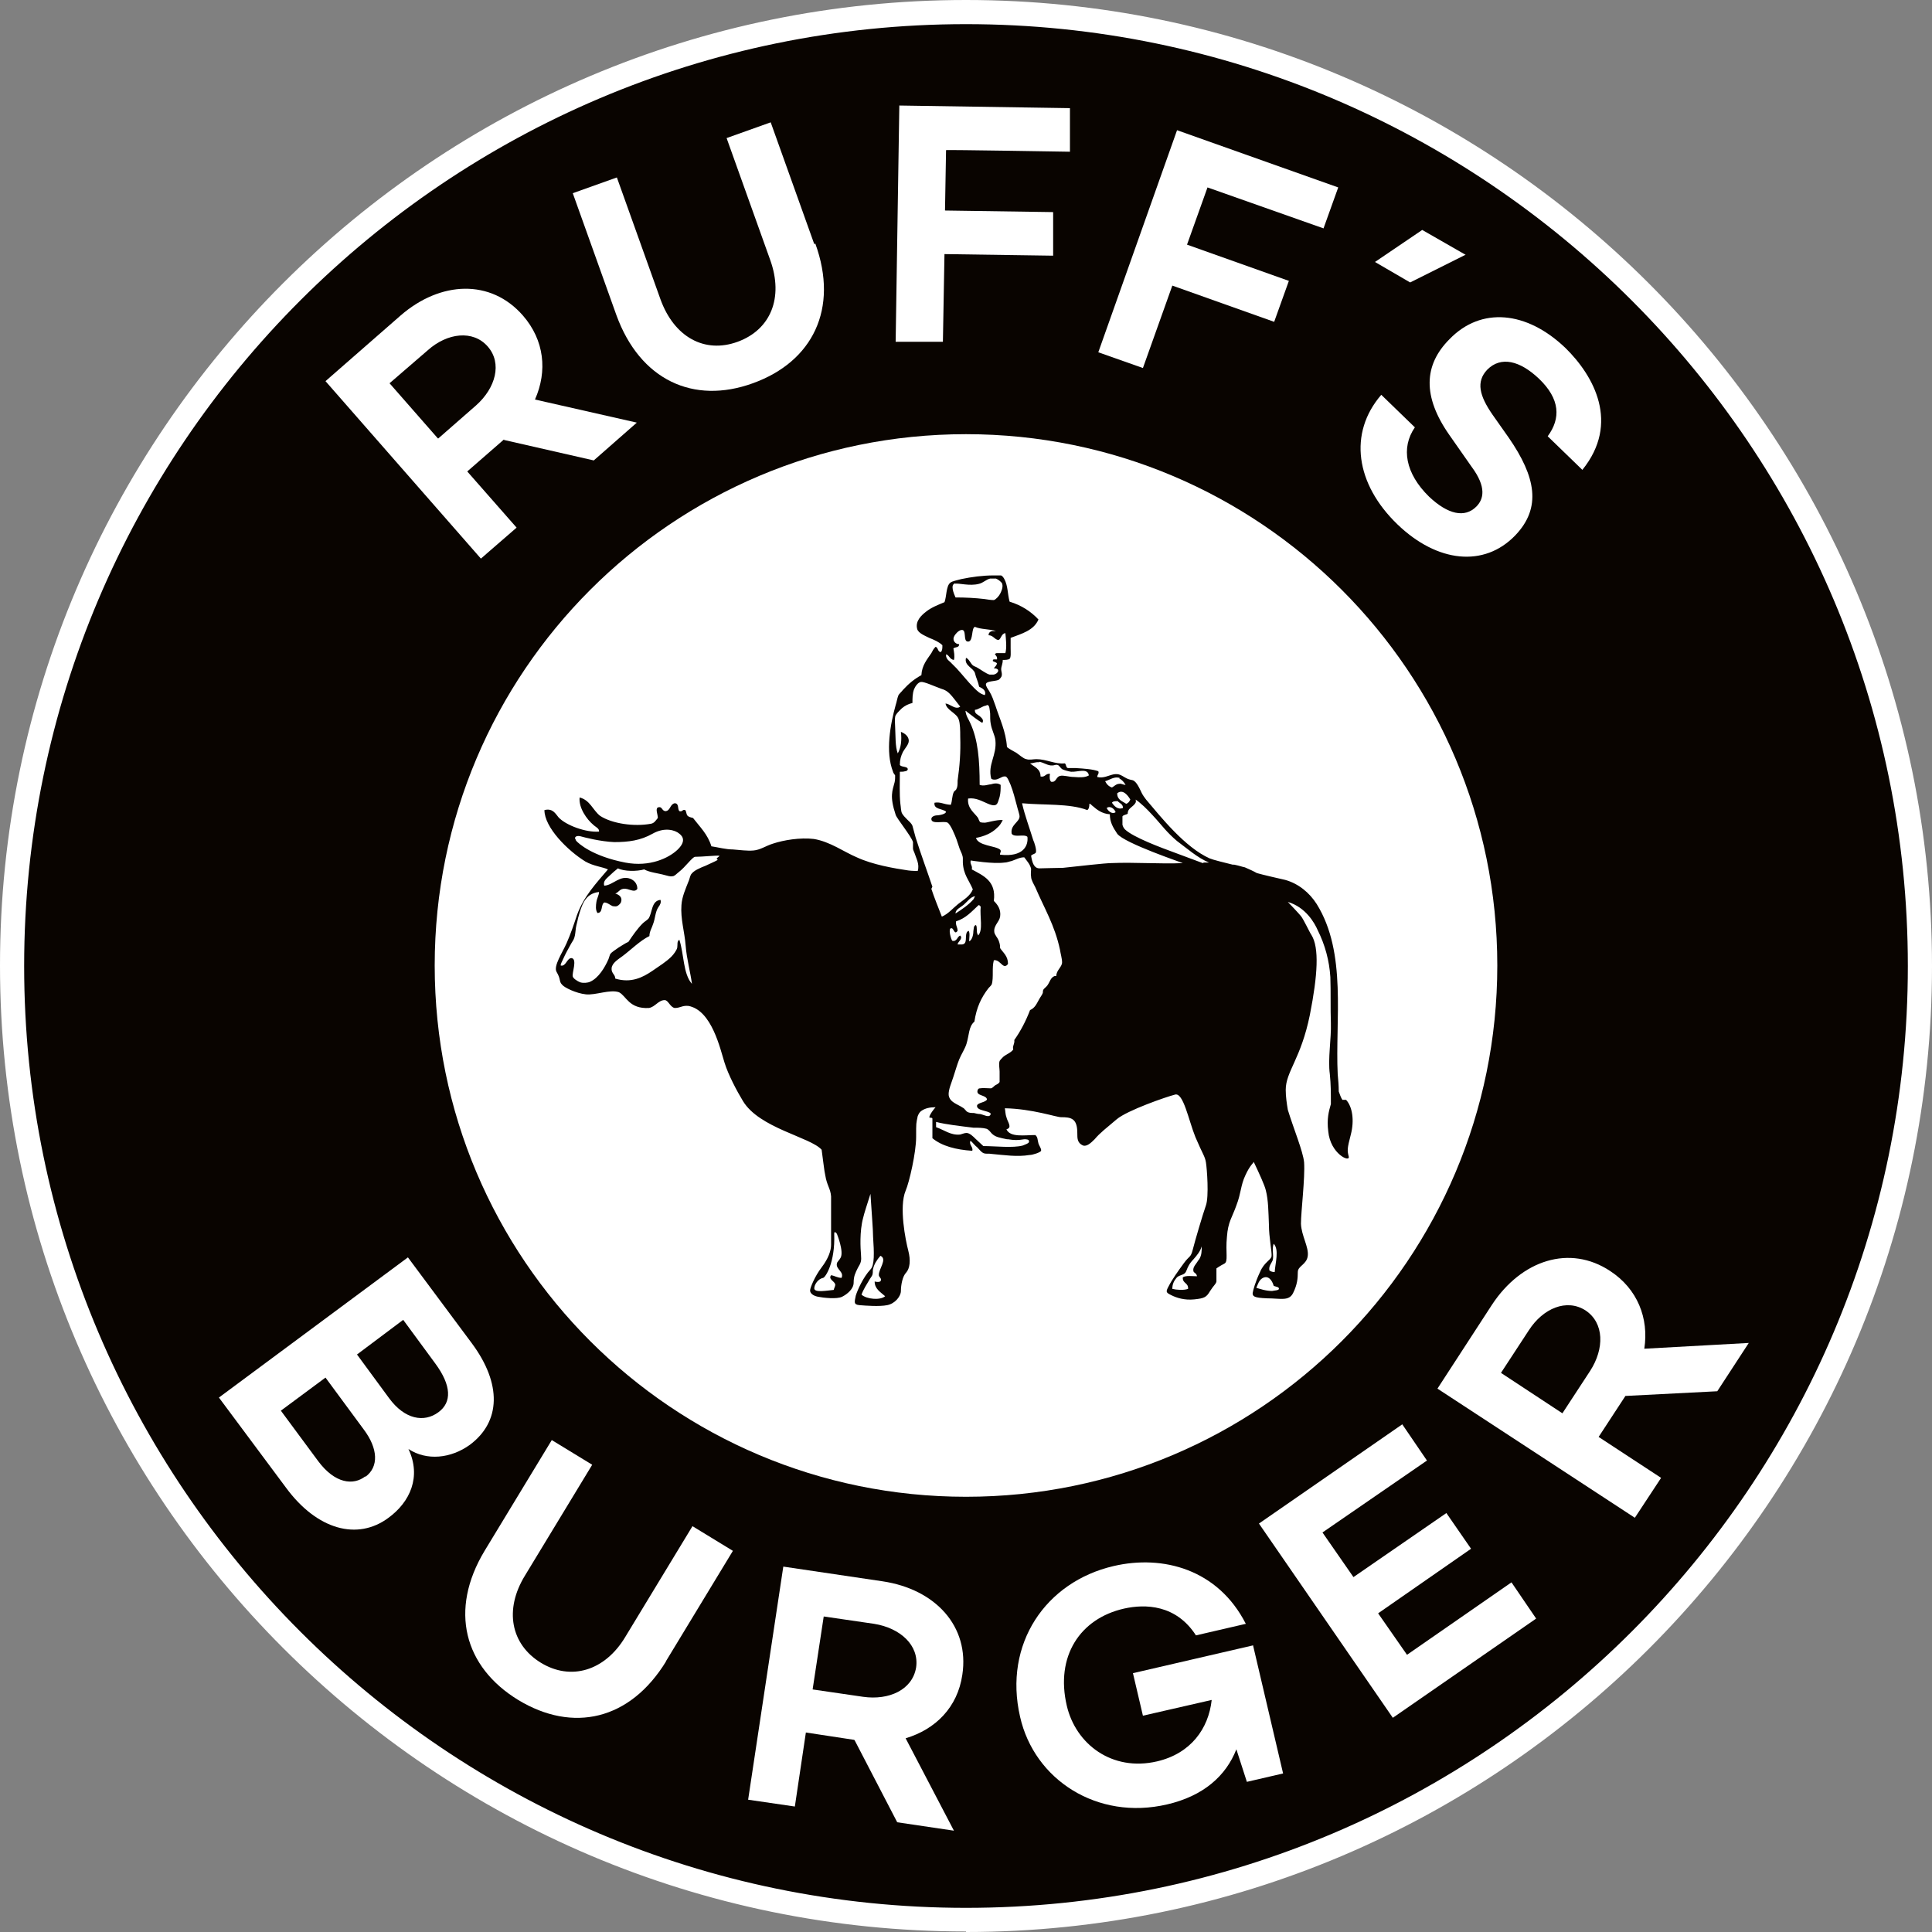 <?xml version="1.0" encoding="utf-8"?>
<!-- Generator: Adobe Illustrator 27.8.1, SVG Export Plug-In . SVG Version: 6.00 Build 0)  -->
<svg version="1.1" id="Ebene_1" xmlns="http://www.w3.org/2000/svg" xmlns:xlink="http://www.w3.org/1999/xlink" x="0px" y="0px"
	 viewBox="0 0 368 368" style="enable-background:new 0 0 368 368;" xml:space="preserve">
<rect x="0" y="0" width="368" height="368" fill="#808080" stroke="none"/>
<style type="text/css">
	.st0{fill:#090400;}
	.st1{fill:#FFFFFF;}
</style>
<g>
	<g id="Ebene_1_00000106866946922800744810000007677627459672975254_">
		<g>
			<path class="st0" d="M184,2.3c100.3,0,181.7,81.3,181.7,181.7S284.4,365.7,184,365.7S2.3,284.3,2.3,184S83.7,2.3,184,2.3"/>
			<path class="st1" d="M184,367.9c-101.4,0-184-82.5-184-184S82.6,0,184,0s184,82.5,184,184s-82.5,184-184,184 M184,4.6
				C85.1,4.6,4.6,85.1,4.6,184S85.1,363.4,184,363.4S363.4,282.9,363.4,184S282.9,4.6,184,4.6"/>
			<path class="st1" d="M184,82.7c55.9,0,101.2,45.3,101.2,101.2S239.9,285.1,184,285.1S82.8,239.8,82.8,183.9S128.1,82.7,184,82.7"
				/>
			<path class="st1" d="M74,289.1c-5.9,4.4-13.6,2.3-19.5-5.7l-12.8-17.2l36-26.7l12.2,16.4c5.7,7.7,5.5,14.9-0.4,19.3
				c-3.6,2.6-8.2,3.1-11.7,0.8C80.3,281.3,78.1,286.1,74,289.1 M69.6,281.3c2.6-1.9,2.4-5.4-0.3-9l-7.3-9.9l-8.5,6.3l7.1,9.6
				c3.2,4.3,6.7,4.7,9,2.9 M76.8,251.4L68,258l6.1,8.3c3,4.1,6.7,4.7,9.4,2.7c2.6-1.9,2.5-5.1-0.6-9.3L76.8,251.4L76.8,251.4z"/>
			<path class="st1" d="M126.9,316.4c-6.9,11.3-17.8,13.7-28.2,7.4c-10.3-6.3-13.2-17.1-6.4-28.4l12.8-21.1l7.7,4.7L100,300.1
				c-4,6.5-2.7,13.1,3,16.6s12.2,1.6,16.1-4.9l12.8-21.1l7.7,4.7l-12.8,21.1L126.9,316.4z"/>
			<path class="st1" d="M162.7,331.4l-9.2-1.4l-2.1,14.1l-8.9-1.3l6.7-44.4l18.9,2.8c10.1,1.5,16.6,8.6,15.2,17.8
				c-0.9,6.2-5.1,10.4-10.8,12.1l9.2,17.6l-10.8-1.6l-8.1-15.6L162.7,331.4z M154.8,321.8l9.6,1.4c4.9,0.7,9.4-1.3,10.1-5.6
				c0.6-4.2-3-7.5-8-8.3l-9.6-1.4l-2.1,13.8V321.8z"/>
			<path class="st1" d="M238.7,313.5l5.7,24.3l-6.9,1.6l-2-6.2c-2,5.1-6.3,8.9-13.2,10.5c-13.3,3.1-25.3-4.7-28-16.7
				c-3.2-13.9,4.9-25.7,17.8-28.7c9.4-2.2,19.9,0.6,25.2,11l-9.5,2.2c-3.8-5.9-9.7-6-13.7-5.1c-8.4,1.9-13.1,9.1-10.9,18.5
				c1.7,7.3,8.6,12.6,17.2,10.6c6.4-1.5,9.8-6.2,10.4-11.7l-13.1,3l-1.9-8.1l22.9-5.3V313.5z"/>
			<polygon class="st1" points="251.9,291.9 257.8,300.4 275.5,288.2 280.2,295 262.5,307.3 268,315.2 287.9,301.4 292.6,308.3 
				265.3,327.2 239.8,290.2 267.1,271.3 271.8,278.2 			"/>
			<path class="st1" d="M309.6,265.9l-5.1,7.8l11.9,7.8l-5,7.6l-37.6-24.6l10.4-16c5.6-8.5,14.8-11.5,22.5-6.4
				c5.2,3.4,7.4,9,6.5,14.8l19.9-1.1l-6,9.2l-17.6,0.9L309.6,265.9z M297.6,269.2l5.3-8.1c2.7-4.2,2.7-9.1-0.9-11.5
				c-3.6-2.3-8.1-0.4-10.8,3.8l-5.3,8.1L297.6,269.2L297.6,269.2z"/>
			<path class="st0" d="M255.7,209.5c-0.3-0.4-0.5-1.1-0.7-1.6c0-1.1-0.1-2.2-0.2-3.3c-0.5-10.3,1.8-23.1-4-32.4
				c-1.4-2.2-3.5-3.9-6-4.6c-0.9-0.2-4.4-1-5.4-1.3c-0.7-0.4-1.4-0.7-2.3-1.1c-0.2,0-1-0.3-2-0.5c-0.1,0-0.2,0-0.3,0
				c-1.6-0.4-3.7-0.9-4.4-1.2c-4.7-2.1-9.3-7.9-12.1-11.2c-0.3-0.4-0.6-0.8-0.8-1.2c-0.4-0.8-1-2.3-1.8-2.5
				c-0.5-0.1-0.9-0.2-1.4-0.5c-0.7-0.4-1.2-0.8-2.2-0.6s-1.9,0.8-3.1,0.5c0-0.5,0.4-0.6,0.2-1.1c-1.1-0.4-2.7-0.5-4.3-0.6
				c-0.5,0-1.2,0-1.5,0c-0.4-0.1-0.3-0.8-0.6-0.9c-1.8,0.2-3.5-0.8-5.4-0.8c-0.6,0-1.3,0.2-1.9,0c-0.6-0.1-1.3-0.8-1.9-1.2
				c-0.7-0.4-1.3-0.7-1.8-1.1c-0.2-3-1.4-5.4-2.2-7.9c-0.4-1.1-0.6-1.8-1.2-2.8c-0.2-0.3-0.7-1-0.6-1.3c0.1-0.6,1.7-0.5,2.4-0.8
				c0.2-0.1,0.6-0.6,0.6-0.8c0.1-0.5-0.1-0.8-0.1-1.2c0-0.6,0.3-1,0.3-1.8c0.4,0,1,0,1.3-0.2c0.3-0.3,0.2-1.3,0.2-2c0-0.8,0-1.6,0-2
				c2.1-0.8,4.4-1.4,5.3-3.5c-1.4-1.5-3.2-2.7-5.5-3.4c-0.4-1.5-0.3-3-1-4.3c-0.1-0.2-0.4-0.7-0.7-0.7c-0.4,0-0.9,0-1.3,0
				c-2.1,0-4.3,0.3-6.2,0.7c-0.7,0.2-1.8,0.4-2.1,0.7c-0.8,0.6-0.7,2.7-1.1,3.7c-1.2,0.5-2.5,1-3.5,1.8c-0.9,0.7-2.1,1.8-1.7,3.3
				c0.2,0.8,1.5,1.3,2.3,1.7c1,0.4,1.9,0.8,2.5,1.4c0,0.6,0,1-0.3,1.3c-0.6,0-0.5-0.9-1-1c-0.4,0.4-0.6,0.8-0.8,1.2
				c-0.8,1.2-1.8,2.3-1.9,4.2c-1.3,0.7-2.4,1.6-3.5,2.8c-0.3,0.4-0.8,0.8-0.9,1.1c-0.2,0.5-0.3,1.2-0.5,1.8c-1,3.6-2,8.9-0.5,12.7
				c0,0.2,0.3,0.5,0.4,0.7c0,0.4,0,0.9-0.1,1.3c-0.4,1.6-1,2.6,0.2,6.2c0.2,0.7,3,4.1,3.3,5.2c0,0.4,0,0.8,0,1.2
				c0,0.3,0.2,0.6,0.3,0.9c0.3,1,1,2.1,0.6,3.4c0,0-1.1,0-1.8-0.1c-2.7-0.4-6.8-1.1-9.8-2.5c-2.4-1-5.1-3-8.2-3.5
				c-2.6-0.3-5.7,0.2-7.8,0.9c-1.3,0.4-2.4,1.2-3.7,1.3c-1.2,0.1-2.6-0.1-3.9-0.2c-1.3,0-2.8-0.4-4.1-0.6c-0.7-2.3-2.2-3.7-3.5-5.4
				c-0.4-0.1-0.9-0.2-1.1-0.5c-0.2-0.3-0.2-0.9-0.4-1c-0.5-0.2-0.5,0.4-1.1,0.2c-0.4-0.4,0-1.5-0.9-1.5c-0.9,0.2-0.8,1.4-1.7,1.5
				c-0.8,0-0.6-1-1.5-0.7c-0.5,0.3,0,1.3,0,2c-0.4,0.5-0.7,1-1.3,1.1c-3.2,0.6-7.4,0-9.7-1.5c-1.4-1.1-1.9-3-3.9-3.5
				c-0.2,2,1.4,4.2,2.6,5.2c0.4,0.4,1.2,0.7,1.1,1.3c-2.5,0.2-6.3-1.2-7.7-2.7c-0.6-0.7-1.1-1.8-2.7-1.4c0,3.3,4.4,7.7,7.8,9.8
				c1.6,0.9,3.2,1,4.3,1.5c-2.2,2.6-4.6,5.1-5.9,8.7c-0.6,1.8-1.2,3.6-2,5.4c-0.8,1.8-2.5,4.3-1.9,5.4c0.9,1.5,0.4,1.8,1.1,2.5
				c0.4,0.5,2.6,1.6,4.5,1.8c1.8,0.2,4.6-1,6.3-0.4c1.4,0.7,1.9,3.2,5.7,3c1.2-0.2,1.8-1.5,3-1.5c0.7,0,1,1.3,1.9,1.5
				c1.1,0,1.4-0.5,2.6-0.4c4.5,0.8,6.1,8.3,6.9,10.8c0.7,2.3,2.4,5.5,3.5,7.3c3.1,5.2,12.9,6.9,15,9.3c0.3,2.1,0.5,4.1,0.7,4.9
				c0.3,1.9,1,2.5,1.1,4c0,1.5,0,8.1,0,9.2s-0.5,2.6-1.8,4.3c-1.3,1.7-2.2,3.9-2.2,4.4s0.5,1,1.5,1.2s3.6,0.5,4.6,0s2.2-1.5,2.2-2.7
				s0.3-1.8,0.8-2.8c0.6-1,0.7-1.3,0.6-2.5c-0.1-1.2-0.3-4.4,0.4-7c0.2-0.9,0.8-2.7,1.4-4.6c0.2,3.3,0.5,6.8,0.5,8.2
				c0.2,3,0.3,5.4-0.5,6.2c-1.4,1.5-2.5,4-2.8,5c-0.2,1.1-0.5,1.7,0.7,1.8c1.2,0.1,3.8,0.3,5.3,0s2.6-1.7,2.6-2.7
				c0-1.1,0.3-2.8,1-3.5c0.7-0.8,0.9-2.3,0.4-4.2c-0.5-1.9-1.8-8.3-0.5-11.4c0.7-1.6,2-7.3,2-10.2s0-2.5,0.3-4
				c0.2-0.5,0.4-0.8,0.7-1c0.7-0.5,1.6-0.7,2.7-0.7c-0.5,0.6-1,1.2-1.2,1.9c0.1,0.2,0.6,0,0.6,0.3v3.7c1.8,1.5,4.5,2.2,7.6,2.4
				c0.2-0.7-0.6-1.1-0.4-1.8c0-0.2,0.2,0,0.3,0.1c0.3,0.3,0.7,0.8,1,1c0.4,0.4,0.9,1.1,1.4,1.2c0.3,0.1,0.9,0,1.4,0.1
				c2.3,0.2,4.8,0.6,7.2,0.2c0.6,0,2.1-0.5,2.2-0.8c0.1-0.4-0.4-1-0.5-1.4c-0.2-0.7-0.1-1.2-0.6-1.6c-2,0-4.8,0.5-5.5-1.1
				c1.2-0.3,0.2-1.4,0-2.3c-0.2-0.5-0.2-1.2-0.3-1.7c5.2,0.1,9.8,1.7,10.7,1.7c1.9,0,3.1,0.2,3.1,3c0,1.1,0,1.9,1.1,2.4
				c0.7,0.2,1.4-0.4,2.2-1.2c1-1.2,2.2-2.1,4.2-3.8c2-1.7,9.5-4.3,11.1-4.7c1.6-0.5,2.6,4.9,3.9,8.1c1.4,3.3,1.8,3.6,2,4.8
				c0.2,1.2,0.6,6.5,0,8.2s-2.1,6.8-2.5,8.4s-0.6,1.1-1.7,2.6s-2.3,3.2-2.9,4.4c-0.6,1.1-0.5,1.2,0.5,1.7s2.5,1,4.4,0.8
				s2.3-0.4,3-1.6c0.7-1.1,1.1-1.3,1.2-1.8c0-0.5,0-2.5,0-2.5s0.7-0.5,1.5-0.9s0.2-2.1,0.5-5.1c0.2-2.9,1-3.7,1.8-6
				c0.9-2.3,0.8-3.8,1.7-5.7c0.9-2,1.6-2.4,1.6-2.6c1,2.1,2.1,4.5,2.3,5.4c0.5,1.9,0.5,4.2,0.6,6.6c0,2.4,0.6,5.2,0.5,6
				c-0.2,0.8-1.4,1.1-2.2,3c-0.9,1.9-1.3,3.4-1.4,4c0,0.6,0.2,0.9,2.7,1c2.6,0,4.2,0.6,5-1s0.9-2.8,0.9-4s1.7-1.4,1.9-3.1
				c0.2-1.7-1.2-3.8-1.3-6.1c0-2.3,0.8-8.7,0.6-11.7c-0.2-2.1-2-6.4-3.1-10c-0.2-1.2-0.4-2.5-0.4-3.8c0-3.5,2.9-5.9,4.6-14.3
				c1.5-7.6,1.8-12.8,0.3-15.2c-0.3-0.4-1.5-3-2-3.6c-0.4-0.5-2.1-2.3-2.5-2.7c3.4,1,5.1,4,5.7,5.4c1.4,2.8,2.2,5.8,2.4,8.9
				c0.1,2.9,0,5.9,0.1,8.8c0.1,2.9-0.6,6.8-0.2,9.7c0.2,2,0.2,3.4,0.2,5.7c-0.4,1.4-0.8,2.8-0.5,5.2c0.4,4.3,4.2,6,3.9,4.8
				c-0.3-1.2-0.3-1.5,0.4-4.2c0.7-2.7,0.3-5.3-0.9-6.6 M109.7,160c-0.5-0.6,0.2-0.9,0.9-0.7s3.8,1,6.4,1.1c2.7,0,5-0.3,7.3-1.6
				s4.3-0.7,5.1,0c0.8,0.6,1.2,1.6-0.4,3.1c-1.6,1.5-5.2,3.3-9.9,2.4c-6.2-1.2-8.9-3.6-9.4-4.2 M136.7,163.8
				c-0.7,0.4-1.5,0.7-2.3,1.1c-1,0.4-2.3,0.9-2.8,1.7c-0.2,0.4-0.3,1-0.5,1.4c-0.5,1.3-1.2,2.8-1.3,4.4c-0.2,2.6,0.6,5.1,0.8,7.7
				c0.2,2.6,0.9,5,1.2,7.3c-1.7-1.9-1.5-5.7-2.4-8.4c-0.5,0.3-0.3,0.9-0.4,1.5c-0.1,0.5-0.7,1.3-1.1,1.7c-1,1-2.3,1.8-3.6,2.7
				c-1.9,1.3-4.1,2.4-7.1,1.5c0-0.8-0.8-1-0.7-2s1.3-1.7,2.1-2.3c1.6-1.2,3.4-3,5.1-3.8c0-0.9,0.5-1.6,0.7-2.3c0.4-1,0.4-2.3,1-3.2
				c0.3-0.4,0.6-0.9,0.4-1.4c-1.8,0.2-1.5,2.5-2.3,3.6c-0.3,0.3-0.8,0.6-1.1,0.9c-1,1-1.9,2.3-2.7,3.5c-0.7,0.3-1.2,0.7-1.9,1.1
				c-0.5,0.4-1.3,0.8-1.6,1.3c-0.1,0.3-0.2,0.6-0.3,0.9c-0.7,1.6-1.9,3.6-3.5,4.3c-0.4,0.2-1.3,0.3-1.9,0.1
				c-0.5-0.2-1.3-0.7-1.4-1.1c-0.2-0.6,0.9-3.3-0.2-3.5c-0.9-0.1-1.1,1.7-2.1,1.4c0-0.4,0.3-0.8,0.5-1.3c0.4-0.9,0.9-1.8,1.4-2.7
				c0.2-0.4,0.6-0.9,0.7-1.3c0.2-0.6,0.2-1.3,0.3-1.9c0.1-0.6,0.3-1.2,0.4-1.8c0.7-2.5,1.3-4.7,4-5c0,0.6-0.4,1.2-0.5,1.9
				s-0.2,1.5,0.2,2.1c1.1,0,0.6-1.6,1.3-2c0.6,0,1.1,0.5,1.6,0.7c0.2,0,0.6,0.1,0.8,0c0.5-0.2,0.8-0.7,0.8-0.8
				c0.3-0.9-0.4-1.4-1.1-1.6c0.6-0.2,0.8-0.8,1.5-0.9c1-0.2,2.1,0.9,2.7,0c0-1-0.6-1.6-1.3-1.9c-2-0.8-3.3,1.2-5,1.3
				c-0.3-0.9,0.5-1.4,1-1.9s1.1-1,1.6-1.4c1.2,0.6,3.6,0.6,5,0.2c1.1,0.6,2.6,0.7,4,1.1c0.5,0.1,0.9,0.3,1.4,0.2
				c0.4,0,0.8-0.5,1.2-0.8c1.2-0.9,2.6-2.9,3.1-2.9c1.4,0,4.1-0.3,4.6-0.2c0.2,0-0.3,0.3-0.5,0.5 M160.3,243.4c-0.8,0-1.3-0.4-2-0.5
				c-0.6,0.8,0.7,1.1,0.8,1.8c0,0.3-0.2,0.6-0.3,1c-1.2,0.1-3.7,0.6-3.7-0.3c0-0.7,0.7-1.8,1.7-2c0.4-0.1,2.3-2.8,2.1-8.4
				c0-0.7,0.5,0,0.5,0s1.4,3.4,0.7,4.6c-0.2,0.4-0.7,0.8-0.7,1.1C159.2,241.8,160.8,242.2,160.3,243.4 M164.1,246.6
				c0.3-0.9,1-2,1.6-3c0.2-0.3,0.5-0.7,0.5-0.9c0.1-0.4,0-0.7,0.1-1c0.2-0.9,0.7-1.7,1.4-2.5l0,0c1.4,0.6-0.4,2.6-0.3,3.7
				c0,0.3,0.5,0.6,0.4,0.9c0,0.5-0.8,0.4-1.2,0.3c0,1.4,1.1,2,2,2.8C167.7,247.7,165.1,247.5,164.1,246.6 M228.3,240
				c-0.4,0.7-1.1,1.3-1,2c0,0.5,0.6,0.4,0.7,1.1c-0.8,0-2.1-0.2-2.7,0.2c-0.1,1.2,1.1,1,1,2.2c-0.8,0.3-2.2,0.2-3,0
				c0-0.9,0.3-1.5,0.8-2.1c0.4-0.5,1.2-0.5,1.6-0.9c0.3-0.3,0.4-0.9,0.7-1.4c0.2-0.4,0.6-0.9,0.9-1.2c0.7-0.8,1.3-1.5,1.6-2.5
				c0,0.9,0,1.7-0.5,2.5 M215.3,152.3c-0.2,0.4-0.4,0.7-0.8,0.8c-0.7-0.5-1.7-0.7-1.7-2C213.9,150.2,214.9,151.6,215.3,152.3
				 M211.8,152.9c0.2-0.3,0.6-0.3,1.1-0.3c0.3,0.4,1,0.5,1,1.3C212.9,154.3,212.2,153.5,211.8,152.9 M212.5,154.7
				c-0.7,0.5-1.5-0.3-1.7-0.8C211.5,153.4,212.3,154.1,212.5,154.7 M213.2,148.3c0.5,0.2,0.9,0.7,1.2,1.2c-0.5,0-0.8-0.3-1.2-0.2
				c-0.6,0-1,0.5-1.4,0.7c-0.6-0.2-1-0.6-1.3-1.2c0.8-0.2,1.8-1,2.8-0.6 M197.9,145.1c0.9,0.1,1.7,0.8,2.6,0.7
				c0.3,0,0.6-0.2,0.9-0.1c0.3,0,0.6,0.6,0.9,0.8c0.4,0.2,1.1,0.4,1.7,0.5c1.2,0.1,3.2-0.8,3.4,0.7c-0.7,0.4-1.6,0.4-2.8,0.3
				c-1,0-2.1-0.4-2.7-0.2c-0.8,0.2-0.7,1.3-1.7,1.1c-0.3-0.3-0.3-1-0.2-1.5c-0.9-0.1-0.9,0.7-1.8,0.5c0-1.5-1.2-1.8-2-2.5
				c0.6,0,1.1-0.3,1.7-0.2 M188,134.3L188,134.3L188,134.3c0.5-0.1,0.5,0.9,0.6,1.6c0,0.6,0,1.4,0.1,1.9c0.2,1.3,0.8,2.2,0.9,3.2
				c0.3,2.9-1.5,4.6-0.8,7.3c0.2,0.2,0.5,0.2,0.7,0.2c0.6,0,1.2-0.5,1.7-0.6c0.1,0,0.2,0,0.3,0c0.4,0,0.8,1.2,1,1.6
				c0.5,1.3,0.8,2.5,1.2,4c0.1,0.5,0.5,1.6,0.5,2c0,1.1-1.8,1.6-1.5,3.3c0.5,0.8,2.4,0,3,0.6c0.2,1.7-0.8,3.9-5.2,3.4
				c-0.1-0.3,0.2-0.5,0.1-0.8c-0.1-0.5-2-0.8-2.6-1c-1.1-0.3-1.9-0.7-2.1-1.4l0,0l0,0c1.6-0.3,3-0.9,4-1.9c0.5-0.4,0.8-0.9,1.1-1.5
				c-1.1-0.1-3,0.5-3.4,0.5c-0.3,0-0.6,0-0.9-0.1c-0.2-0.2-0.3-0.6-0.4-0.8c-0.6-0.9-2.1-1.8-1.9-3.7c1.5-0.2,2.6,0.5,3.8,1
				c1.9,0.8,1.8-0.2,2.2-1.3c0.2-0.8,0.2-1.5,0.2-2.3c-0.6-0.4-1.2-0.3-1.9-0.1c-0.4,0-1.3,0.4-2.1,0.1c0-4.7-0.3-8.6-1.8-11.8
				c-0.3-0.7-0.8-1.3-0.9-2.3l0,0l0,0l0,0c0.1,0,0.2,0.1,0.3,0.2c0.9,0.7,1.9,1.5,2.9,2.1c0.4-0.6-0.2-1-0.5-1.3
				c-0.4-0.3-1-0.5-0.9-1.2l0,0l0,0c0.6,0,1.4-0.7,2.1-0.8 M181.9,111.2c0.6-0.2,2.8,0.5,4.6,0c0.8-0.2,1.3-0.8,2.1-1
				c0.3,0,0.7,0,1.1,0c0.5,0.2,1.1,0.7,1.2,1c0.2,0.7-0.2,1.5-0.4,1.9s-0.8,1.1-1.2,1.2l0,0l0,0c-0.5,0-1.2-0.1-1.8-0.2
				c-1.7-0.2-3.6-0.3-5.5-0.3c-0.3-0.7-1.1-2.5,0-2.7 M180,124.6c0.8,0,0.8,1,1.7,1.1c0.2-0.7,0-1.6-0.1-2.2
				c0.4-0.3,1.1-0.1,1.1-0.8c-0.8,0-1.4-0.8-0.9-1.6c0.1-0.2,0.7-1,1.3-1.1c1.1-0.2,0.3,2.1,1.2,2.2c0,0,0.1,0,0.2,0
				c0.9-0.2,0.5-2.6,1.2-2.8c1.1,0.5,2.8,0.4,4,0.8c0,0-0.5,0-0.7,0c-0.4,0.1-0.7,0.3-0.7,0.8c0.9,0,1.2,0.9,1.9,0.9l0,0
				c0.5-0.2,0.5-1.2,1.3-1.3c0.1,1.1,0.3,2.7,0,3.8c-0.8,0-1.1,0-1.6,0c-0.2,0-0.3,0.1-0.4,0.2c0.2,0.3,0.5,0.5,0.4,1l0,0l0,0
				c0,0-0.4,0-0.6,0c-0.1,0-0.2,0.1-0.2,0.3c0.2,0.2,0.7,0.2,0.8,0.5c-0.1,0.4-0.4,0.6-0.6,0.9c1.4,0,0.8,1.1-0.1,1.2
				c-0.2,0-0.5,0-0.7,0c-0.7-0.2-1.6-0.9-2.3-1.3c-0.3-0.2-0.7-0.3-0.8-0.4c-0.5-0.3-0.8-1.3-1.4-1.5c-0.4,1.5,1.4,1.9,1.7,2.9
				c0.2,0.9,0.6,1.6,0.8,2.6c0.6,0.3,1.4,0.7,1.1,1.6c-0.9-0.2-1.5-0.8-2.1-1.4c-1.2-1.2-2.1-2.4-3.3-3.7c-0.3-0.3-0.6-0.6-0.9-0.9
				c-0.5-0.6-1.4-0.9-1-2.1 M177.6,168.9c-0.9-2.7-2.2-6.2-3.2-9.4c-0.2-0.7-0.4-1.5-0.6-2.2c-0.2-0.5-0.6-0.8-1-1.2
				c-0.3-0.3-0.8-0.8-1-1.2s-0.2-1.2-0.3-1.8c-0.2-1.8-0.1-4.2-0.1-6.1c0,0,0,0,0.1,0c0.3,0,0.6,0,0.9-0.1c0.2,0,0.4-0.1,0.5-0.3
				c0.1-0.7-1.2-0.4-1.5-0.9c0-1,0.2-1.7,0.6-2.5c0.4-0.7,1.1-1.4,1.1-2.1c0-0.8-0.7-1.4-1.5-1.7c0.2,1.6,0,3.1-0.6,4.1l0,0l0,0
				c-0.5-1.3-0.4-3.3-0.5-5.1c0-0.6-0.1-1.3,0-1.8c0-0.5,0.9-1.3,1.3-1.7c0.6-0.5,1.2-0.8,2-1c0-0.9,0-1.8,0.3-2.6
				c0.2-0.5,0.7-1.3,1.3-1.4c0.6-0.1,2.5,0.8,3.9,1.3c1.4,0.4,1.8,1.1,3.6,3.4c-0.2,0.1-0.3,0.2-0.5,0.2c-0.7,0.1-1.5-0.7-2.3-0.8
				c0.2,1.3,2.1,1.8,2.5,3c0.3,0.8,0.3,2.2,0.3,3.3c0.1,3-0.1,5.6-0.5,8.4c0,0.6,0,1.2-0.2,1.5c0,0.2-0.3,0.4-0.5,0.6
				c-0.4,0.8-0.3,1.8-0.6,2.5c-1.5-0.1-1.9-0.6-3.1-0.4c-0.2,1.3,1.5,1.1,2.2,1.7c0,0.3-0.6,0.6-1.6,0.7c-0.7,0-1.2,0.3-1.2,0.7
				c0,1.1,2.4,0.3,3.1,0.7c0.6,0.4,1.4,2.4,1.7,3.2c0.2,0.6,0.4,1.2,0.6,1.8c0.2,0.5,0.6,1.2,0.6,1.8c0,0.3,0,0.5,0,0.8
				c0.1,2.3,1.2,3.4,1.9,5.1c-0.5,1.3-1.8,2-2.8,2.8s-1.9,1.9-3.1,2.4c-0.7-1.8-1.4-3.5-2-5.3 M186.3,178.1
				c-0.4-0.4-0.1-1.5-0.4-1.9c-0.5,0.1-0.4,0.7-0.5,1.2c0,0.8-0.3,1.7-0.8,1.9c0-0.6,0.2-1.6-0.1-2c-0.8,0.3-0.3,1.7-0.7,2.3
				c-0.1,0.2-0.4,0.3-0.6,0.3c-0.3,0-0.6,0-0.8,0c0-0.5,1.1-1.1,0.5-1.7c-0.6,0.2-0.6,1.2-1.5,1c-0.2-0.1-0.9-2.4-0.2-2.4
				c0.4,0,0.4,0.6,0.8,0.8c0.2,0,0.3-0.2,0.4-0.3c0-0.7-0.4-1-0.3-1.8c1.9-0.6,3-1.9,4.3-3.1c0.2,0,0.3,0.2,0.4,0.3
				c-0.2,1.9,0.5,4.5-0.5,5.5 M185.5,171.2c-0.9,1.1-2.4,2.1-3.5,2.8c0-0.8,0.9-1.1,1.6-1.7c0.8-0.7,1.2-1.4,2.1-1.6
				C185.7,170.9,185.5,171,185.5,171.2 M192,217c1.2,0.2,1.9,0.2,3.1,0c0.4,0,1,0,0.9,0.5c0,0.3-1,0.6-1.2,0.7
				c-1.9,0.5-5.2,0.1-7.5,0.1c-0.5-0.5-1-0.9-1.5-1.4c-0.4-0.4-1.1-1.1-1.7-1.1c-0.4,0-0.8,0.2-1.2,0.3c-1.8,0.2-3.1-0.9-4.6-1.4
				c0-0.3,0-0.6,0-0.9v-0.1c1.9,0.5,4.7,0.8,7.1,1.1c0.8,0,1.8,0,2.5,0.2c0.5,0.2,0.7,0.6,1,0.9c0.7,0.7,1.5,0.8,2.9,1.1
				 M200.9,185.9c-0.8,0.3-0.9,1.1-1.4,1.8c-0.3,0.4-0.7,0.6-0.8,0.9c-0.1,0.2,0,0.4-0.1,0.6c-0.1,0.3-0.5,0.8-0.7,1.2
				c-0.5,0.9-0.8,1.6-1.7,2c-0.8,2.1-1.8,4-3,5.7c0.1,0.8-0.4,1.1-0.2,1.8c-0.4,0.6-1.3,0.9-1.9,1.4c-0.2,0.2-0.6,0.6-0.7,0.8
				c-0.2,0.6,0,1.4,0,2c0,0.7,0,1.3,0,2c-0.2,0.3-0.4,0.4-0.8,0.6c-0.3,0.2-0.5,0.5-0.8,0.6c0,0-0.1,0-0.2,0c-0.6,0-1.4-0.1-1.9,0
				c-0.3,0-0.4,0.1-0.5,0.4c-0.3,1.1,1.6,0.8,1.8,1.7c-0.2,0.6-1.8,0.6-1.9,1.2c-0.1,1,2.1,0.9,2.6,1.5c0,0.4-0.3,0.5-0.5,0.5
				c-0.4,0-1-0.3-1.5-0.4c-0.4,0-0.8-0.1-1.2-0.2c-0.4,0-0.9,0-1.2-0.2c-0.2,0-0.6-0.7-0.9-0.8c-1-0.7-2.5-1-2.7-2.4
				c-0.1-1,0.6-2.5,0.9-3.5c0.4-1.2,0.7-2.3,1.1-3.3c0.4-1,1.1-2,1.4-3c0.5-1.6,0.4-3.3,1.5-4.2c0.4-2.7,1.3-4.6,2.7-6.4
				c0.2-0.2,0.5-0.5,0.6-0.7c0.2-0.6,0.2-1.5,0.2-2.3s0-1.5,0.2-2.3c0,0,0,0,0.1,0c0.9-0.1,1.4,1.1,2,1.1c0.2,0,0.4-0.1,0.6-0.4
				c0-1.5-0.9-2.1-1.5-3c0-0.6-0.1-1-0.3-1.5s-0.7-1-0.8-1.5c-0.2-1.3,0.9-1.9,1.1-3c0.2-1.4-0.5-2.3-1.2-3c0.5-3.8-2-4.8-4.2-6
				c0.2-0.7-0.4-1-0.2-1.7c0,0,4.2,0.7,6.4,0.4c0.5,0,0.9-0.2,1.4-0.3c0.9-0.3,1.5-0.7,2.4-0.7l0,0c0.5,0.7,1.1,1.3,1.3,2.2
				c0,0.4-0.1,1,0,1.5c0,0.6,0.5,1.4,0.8,2c1.7,4,3.7,7.2,4.7,11.9c0.1,0.7,0.4,1.7,0.4,2.4c0,0.9-1.1,1.5-1.1,2.6 M211.7,164.4
				c-1.2,0-6.4,0.6-9.2,0.9c-0.8,0-4.2,0.1-4.5,0.1c-1.1,0-1.4-1.2-1.6-2.4c0.2-0.3,0.7-0.3,0.9-0.6c0.2-0.5-0.3-2-0.5-2.4
				c-0.7-2.3-1.6-4.7-2.1-6.9c0,0,0,0,0-0.1c4.2,0.4,9,0,12.4,1.3c0.3-0.2,0.4-0.6,0.4-1.2c0.3,0,0.4,0.3,0.6,0.4
				c0.8,0.7,1.8,1.5,3.3,1.6c0,1.5,0.6,2.5,1.4,3.7c1.3,1.8,12.6,5.6,12.5,5.6c-4.2,0.2-9.2-0.2-13.7,0 M229.1,164.4
				c-0.3-0.1-3.8-1.4-5.1-1.9c-3-1.1-8.1-3-9.7-4.5c-0.2-0.2-0.4-0.5-0.5-0.9l0,0c0,0,0-0.1,0-0.2c0,0,0-0.1,0-0.2
				c0-0.4,0-0.8,0-1.2c0.2-0.3,0.7-0.3,1-0.5c0-0.9,0.6-1.1,1.1-1.6c0.3-0.3,0.6-0.6,0.4-1.1c0,0,0.6,0.4,0.8,0.6
				c1.1,0.9,2.1,2,3.1,3.1s2.1,2.6,4,4.2c1.9,1.4,3.9,3.2,6.1,4.1c-0.4,0-0.7,0-1,0 M242.4,240.1c0.3-1-0.2-2,0.2-3.2
				c1.1,1.1,0.3,3.7,0.2,5.4c-0.4,0-0.7-0.1-1-0.3C241.6,241.2,242.2,240.6,242.4,240.1 M242.3,245.9c-1.2,0-2.3-0.4-3-0.6
				c0.3-0.7,0.5-1.4,1.1-1.8c1.1-0.7,1.9,0.3,2.2,1.4c0.3,0.2,1.1,0.2,1,0.6C243.6,245.8,242.7,245.8,242.3,245.9"/>
		</g>
		<g>
			<path class="st1" d="M96,83.7l-7,6.1l9.4,10.7l-6.8,5.9L62,72.6l14.3-12.5c7.6-6.6,17.2-7,23.3,0c4.1,4.7,4.7,10.6,2.3,16
				l19.4,4.4l-8.2,7.2L96,83.8L96,83.7z M83.5,83.5l7.2-6.3c3.7-3.3,5-8,2.2-11.2s-7.7-2.6-11.4,0.7L74.2,73l9.2,10.5H83.5z"/>
			<path class="st1" d="M155.3,46.4c4.5,12.4-0.5,22.5-11.9,26.6c-11.3,4.1-21.5-0.6-26-13l-8.3-23.2l8.4-3l8.3,23.2
				c2.6,7.2,8.4,10.4,14.7,8.1s8.8-8.4,6.2-15.6l-8.3-23.2l8.4-3l8.3,23.2L155.3,46.4z"/>
			<path class="st1" d="M180.2,28.6L180,40.1l20.6,0.3v8.3c-0.1,0-20.7-0.3-20.7-0.3l-0.3,16.7h-9c0-0.1,0.7-45,0.7-45l32.5,0.5v8.3
				C203.7,28.9,180.1,28.5,180.2,28.6L180.2,28.6z"/>
			<path class="st1" d="M230,35.7l-3.9,10.9l19.4,6.9l-2.8,7.8l-19.4-6.9l-5.6,15.7l-8.5-3l15-42.3l30.7,10.9l-2.8,7.8L230,35.7
				L230,35.7z"/>
			<path class="st1" d="M301.2,89.3l-6.4-6.2c2.5-3.4,2.4-7.1-1.7-11c-3.6-3.4-7.2-4.3-9.8-1.7c-2.2,2.3-1.5,5,1,8.6l3.1,4.4
				c5.1,7.4,6.3,13.3,1.2,18.6c-5.9,6.1-14.8,5.2-22.4-2.1c-8-7.7-9.4-17.4-3.1-24.7l6.4,6.2c-2.7,3.9-1.8,8.8,2.7,13.2
				c3.6,3.4,6.8,4.1,9,1.9c1.4-1.4,2-3.7-0.9-7.6l-4.2-6c-5.2-7.4-4.9-13.4,0-18.3c6-6.2,14.7-5.4,22.1,1.7
				c5.4,5.3,10.4,14.3,3.2,23.2L301.2,89.3z"/>
			<path class="st1" d="M279.2,48.5l-10.6,5.3l-6.7-3.9l9-6.1l8.2,4.7H279.2z"/>
		</g>
	</g>
</g>
</svg>
